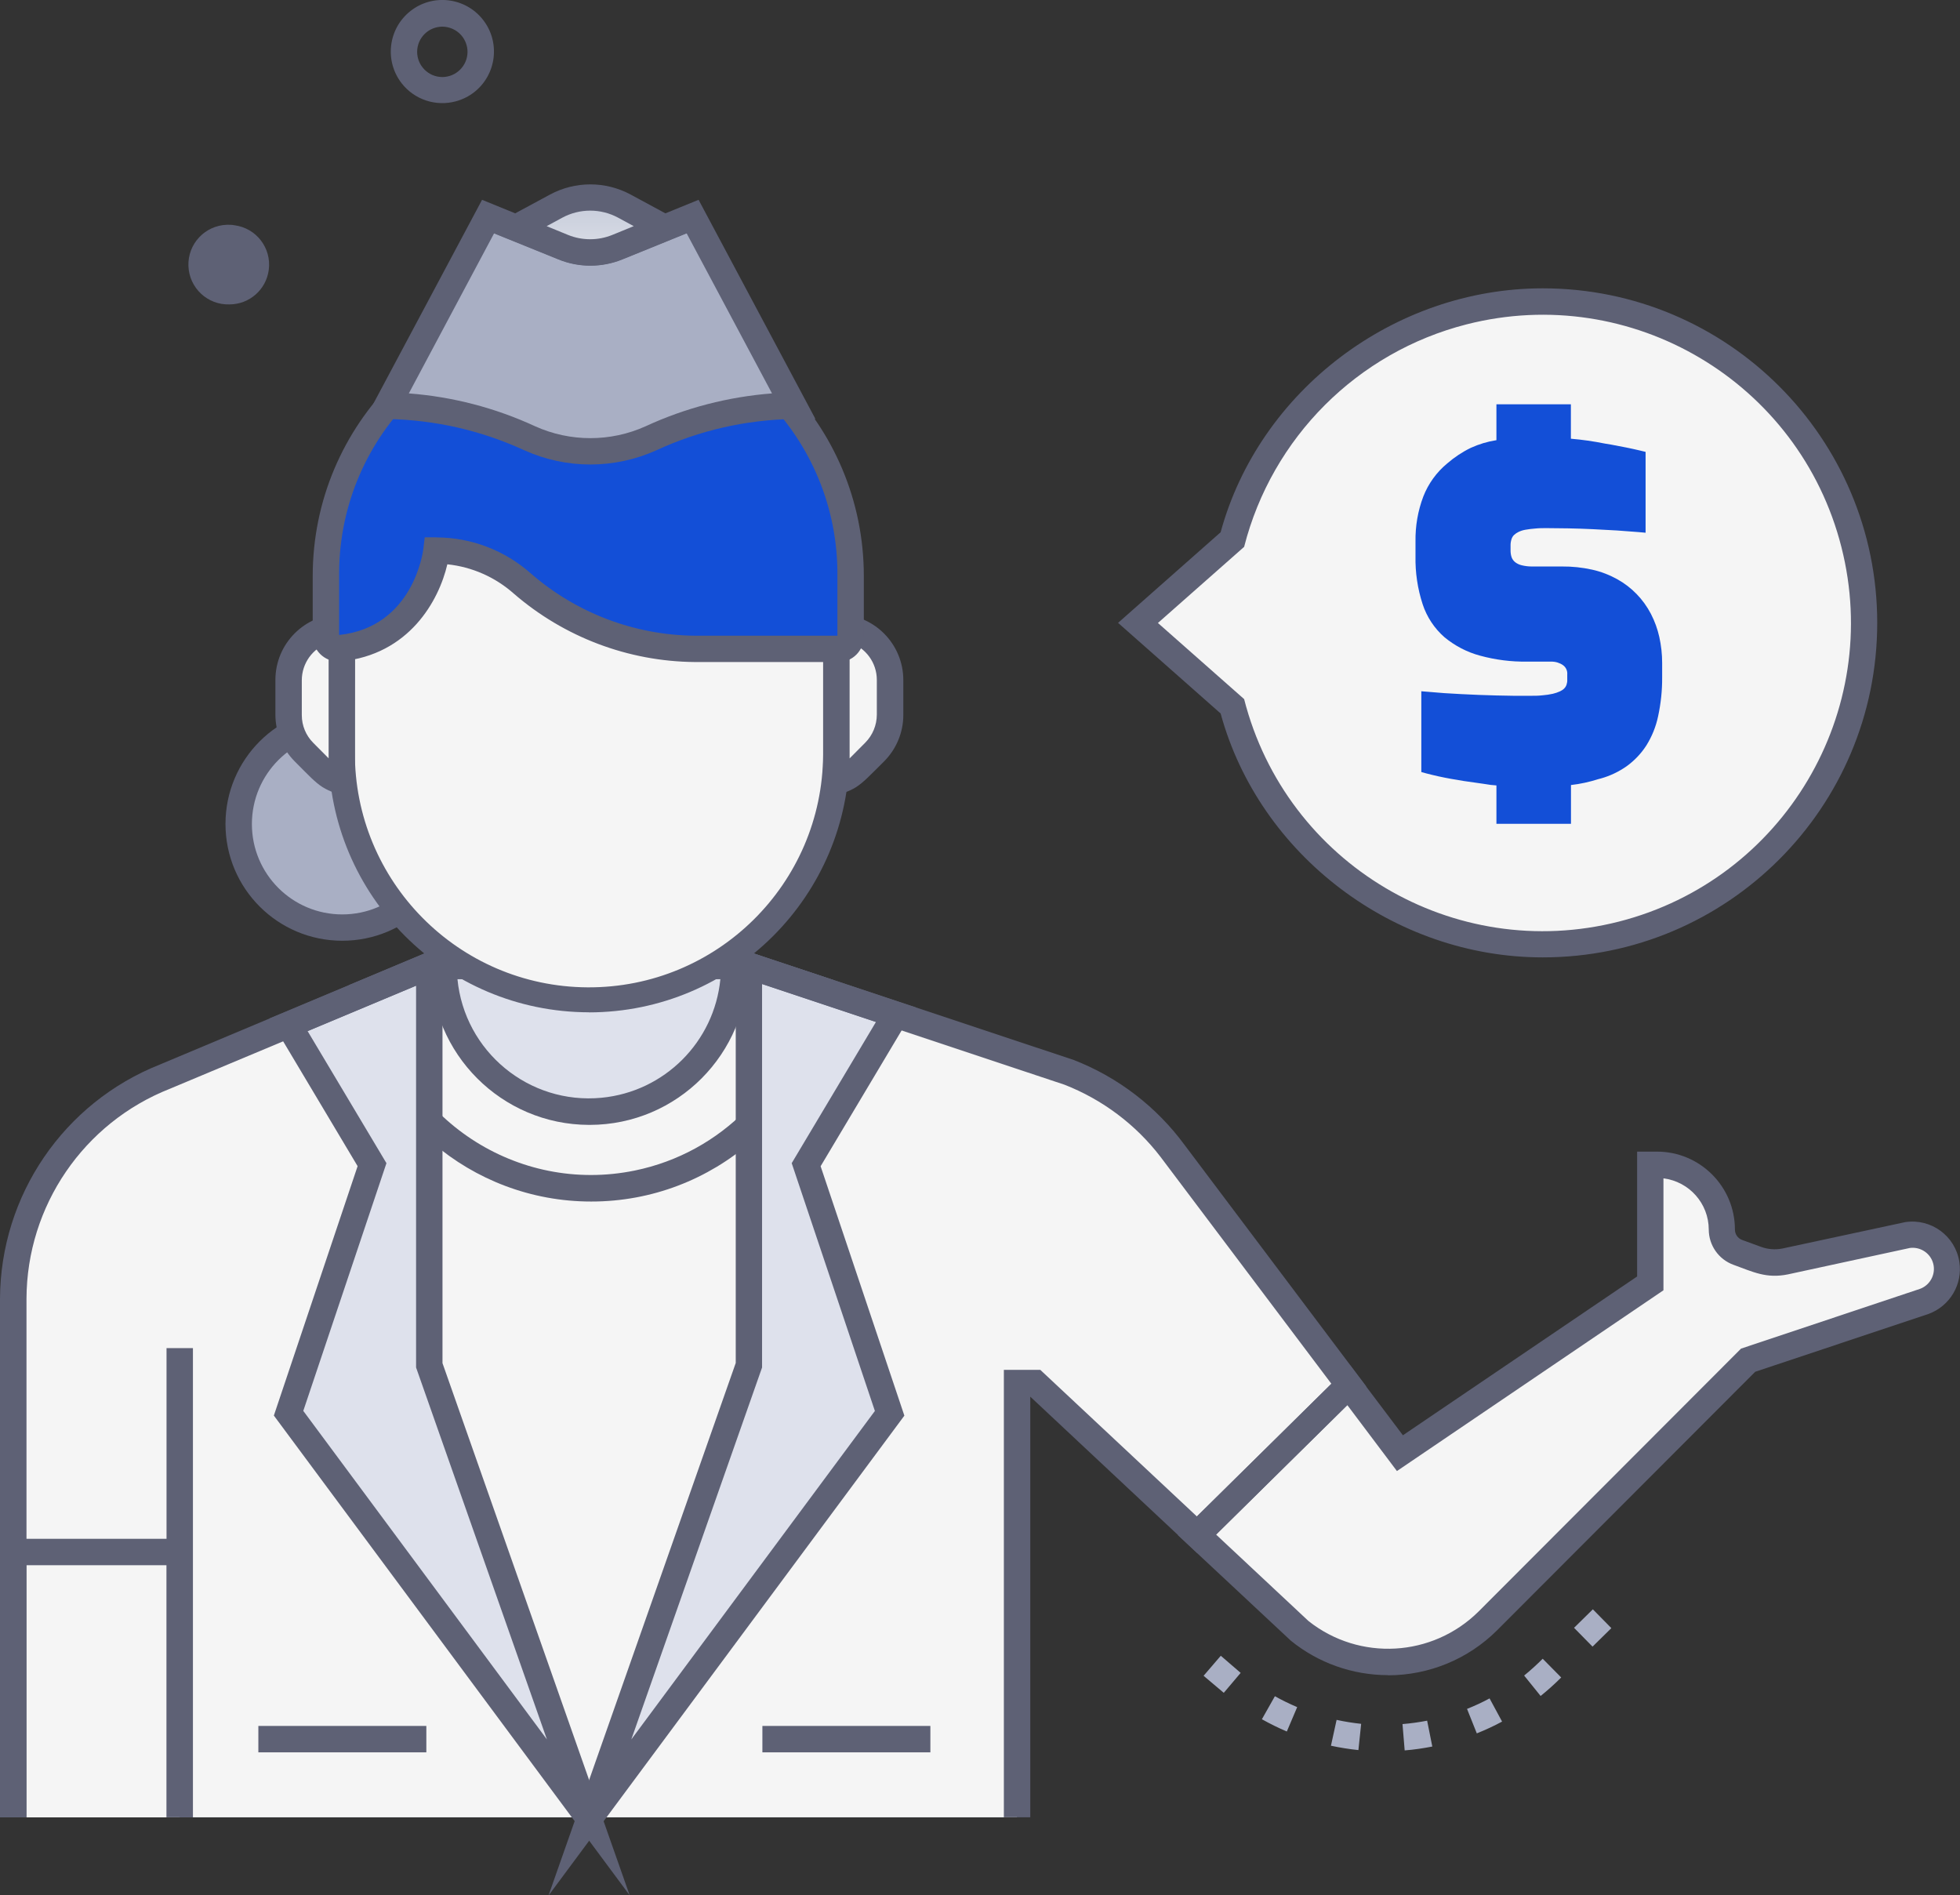 <?xml version="1.0" encoding="UTF-8"?>
<svg xmlns="http://www.w3.org/2000/svg" xmlns:xlink="http://www.w3.org/1999/xlink" viewBox="0 0 242.69 234.66">
  <rect x="0" y="0" width="242.69" height="234.66" fill="#333333" stroke="none"/>
  <defs>
    <style>
      .cls-1 {
        fill: #dee1ec;
      }

      .cls-2 {
        fill: #a9afc4;
      }

      .cls-3, .cls-4 {
        isolation: isolate;
      }

      .cls-5 {
        fill: #5e6175;
      }

      .cls-4 {
        fill: url(#linear-gradient);
        mix-blend-mode: multiply;
      }

      .cls-6 {
        fill: #f5f5f5;
      }

      .cls-7 {
        fill: #134fd7;
      }
    </style>
    <linearGradient id="linear-gradient" x1="445.58" y1="433.5" x2="445.58" y2="431.9" gradientTransform="translate(-8145.21 2982.62) scale(18.44 -6.82)" gradientUnits="userSpaceOnUse">
      <stop offset="0" stop-color="#cacfdd"/>
      <stop offset="1" stop-color="#eef0f1"/>
    </linearGradient>
  </defs>
  <g class="cls-3">
    <g id="Layer_2" data-name="Layer 2">
      <g id="Layer_1-2" data-name="Layer 1">
        <g id="Group_301" data-name="Group 301">
          <g id="Group_295" data-name="Group 295">
            <path id="Path_222" data-name="Path 222" class="cls-2" d="M145.31,142.67c-3.29-4.45-7.78-7.88-12.93-9.89l-39.64-13.2h-39.58l-32.77,13.75c-11.31,4.42-18.75,15.33-18.75,27.47v64.21h124.29v-53.77h2.23l20.06,18.78,18.79-18.54c-22.4-29.76-21.73-28.76-21.69-28.82Z"/>
            <path id="Path_223" data-name="Path 223" class="cls-6" d="M167,171.49l-18.78,18.53-20.07-18.77h-2.24v53.76H1.63v-64.22c0-12.14,7.44-23.04,18.75-27.47l32.77-13.75h39.57l39.65,13.2c5.16,2.01,9.64,5.44,12.94,9.89-.05,0-.24-.32,21.69,28.82Z"/>
            <path id="Path_224" data-name="Path 224" class="cls-6" d="M92.72,119.58v49.46l-19.68,55.98h-.21l-19.68-55.98v-49.46h39.58Z"/>
            <path id="Path_225" data-name="Path 225" class="cls-1" d="M90.93,119.58c.02,9.94-8.02,18.01-17.96,18.03-9.94.02-18.01-8.02-18.03-17.96.02-.1-1.77-.07,35.98-.07Z"/>
            <path id="Path_226" data-name="Path 226" class="cls-5" d="M72.93,139.28c-10.82-.03-19.58-8.81-19.59-19.63v-1.7h39.25v1.7c.02,10.82-8.73,19.61-19.55,19.63-.03,0-.07,0-.1,0h0ZM56.64,121.21c.87,8.99,8.86,15.58,17.85,14.71,7.79-.75,13.96-6.92,14.71-14.71h-32.57Z"/>
            <path id="Path_227" data-name="Path 227" class="cls-5" d="M73.2,148.77c-14.87,0-27.53-10.84-29.81-25.53l-.2-1.26,9.63-4.04h40.17l10.29,3.43-.18,1.34c-2.04,14.94-14.81,26.07-29.89,26.06ZM46.84,123.99c2.99,14.56,17.22,23.93,31.77,20.94,10.68-2.19,18.98-10.62,21.02-21.33l-7.18-2.39h-38.97l-6.64,2.79Z"/>
            <path id="Path_228" data-name="Path 228" class="cls-6" d="M236.19,152.91l-15.15,3.27c-2.18.42-3.54-.29-5.85-1.13-1.19-.43-1.98-1.56-1.98-2.83h0c0-4.43-3.6-8.02-8.03-8.02,0,0-.01,0-.02,0h-.85v14.69l-31.02,21.02-6.33-8.41-18.79,18.54,12.75,11.92c6.96,5.55,16.97,4.99,23.27-1.28l32.22-32.27,21.82-7.29c2.22-.78,3.38-3.21,2.61-5.43-.68-1.93-2.63-3.11-4.66-2.8h0Z"/>
            <path id="Path_229" data-name="Path 229" class="cls-5" d="M171.87,207.41c-4.38,0-8.63-1.5-12.03-4.26l-13.99-13.07,21.33-21.03,6.53,8.66,29-19.66v-15.46h2.46c5.33,0,9.65,4.33,9.65,9.65,0,.58.36,1.09.9,1.29l2.33.85c.84.31,1.76.38,2.64.21l15.21-3.27c3.21-.49,6.22,1.71,6.71,4.93.43,2.77-1.17,5.46-3.8,6.43l-21.48,7.17-31.95,32c-3.59,3.58-8.45,5.58-13.52,5.58ZM162.03,200.72c6.31,4.99,15.35,4.47,21.06-1.2l32.49-32.54,22.19-7.41c1.35-.52,2.03-2.03,1.52-3.38-.43-1.14-1.6-1.83-2.81-1.67l-15.1,3.27c-2.67.54-4.28-.29-6.75-1.19-1.83-.67-3.04-2.41-3.05-4.35,0-3.23-2.41-5.95-5.61-6.35v13.86l-33,22.38-6.14-8.16-16.25,16.03,11.46,10.72Z"/>
            <rect id="Rectangle_75" data-name="Rectangle 75" class="cls-5" x="20.62" y="166.92" width="3.27" height="58.09"/>
            <rect id="Rectangle_76" data-name="Rectangle 76" class="cls-6" x="1.63" y="192.17" width="20.61" height="32.84"/>
            <path id="Path_230" data-name="Path 230" class="cls-5" d="M23.88,225.01h-3.27v-31.21H3.26v31.21H0v-34.48h23.88v34.48Z"/>
            <rect id="Rectangle_77" data-name="Rectangle 77" class="cls-5" x="94.4" y="213.7" width="20.8" height="3.27"/>
            <rect id="Rectangle_78" data-name="Rectangle 78" class="cls-5" x="31.99" y="213.7" width="20.8" height="3.27"/>
            <path id="Path_231" data-name="Path 231" class="cls-1" d="M53.15,119.58v49.46l19.68,55.98-37.1-50.03,10.33-30.78-10.33-17.32,17.42-7.31Z"/>
            <path id="Path_232" data-name="Path 232" class="cls-1" d="M92.73,119.58v49.46l-19.68,55.98,37.1-50.02-10.34-30.78,11.09-18.58-18.18-6.05Z"/>
            <path id="Path_233" data-name="Path 233" class="cls-5" d="M77.96,234.66l-44.05-59.39,10.37-30.88-10.91-18.29,21.42-8.96v51.64l23.17,65.87ZM37.56,174.7l30.16,40.67-16.2-46.05v-47.27l-13.43,5.62,9.76,16.35-10.3,30.68Z"/>
            <path id="Path_234" data-name="Path 234" class="cls-5" d="M67.93,234.66l23.17-65.9v-51.45l22.25,7.41-11.74,19.68,10.37,30.88-44.04,59.39ZM94.36,121.84v47.48l-16.19,46.05,30.16-40.67-10.3-30.68,10.43-17.48-14.1-4.7Z"/>
            <path id="Path_236" data-name="Path 236" class="cls-5" d="M127.56,225.01h-3.26v-55.4h4.51l19.39,18.15,16.65-16.43-21.16-28.1c-3.07-4-7.18-7.08-11.87-8.92l-39.34-13.1h-38.99l-32.46,13.6c-10.68,4.21-17.71,14.51-17.75,25.99v64.22H0v-64.22c.06-12.8,7.89-24.27,19.79-28.99l33.04-13.87h40.16l39.98,13.31c5.49,2.14,10.26,5.81,13.74,10.56l22.46,29.85-20.92,20.64-20.68-19.37v52.09Z"/>
            <circle id="Ellipse_1" data-name="Ellipse 1" class="cls-2" cx="42.38" cy="102.02" r="12.83"/>
            <path id="Path_237" data-name="Path 237" class="cls-5" d="M42.38,116.48c-7.99,0-14.46-6.47-14.46-14.46s6.47-14.46,14.46-14.46,14.46,6.47,14.46,14.46-6.47,14.46-14.46,14.46h0ZM42.38,90.83c-6.18,0-11.19,5.01-11.19,11.2s5.01,11.19,11.19,11.19,11.19-5.01,11.19-11.19-5.01-11.2-11.19-11.2h0Z"/>
            <path id="Path_238" data-name="Path 238" class="cls-6" d="M72.93,123.71c-16.91,0-30.62-13.71-30.62-30.62v-15.36c0-16.91,13.71-30.62,30.62-30.62s30.62,13.71,30.62,30.62v15.36c0,16.91-13.71,30.62-30.62,30.62h0Z"/>
            <path id="Path_239" data-name="Path 239" class="cls-5" d="M72.93,125.34c-17.8-.02-32.23-14.45-32.25-32.25v-15.36c0-17.81,14.43-32.26,32.25-32.26,17.81,0,32.26,14.43,32.26,32.25h0v15.38c-.02,17.81-14.45,32.23-32.26,32.25ZM72.93,48.74c-16,.02-28.97,12.98-28.99,28.99v15.36c-.09,16.01,12.81,29.07,28.82,29.16,16.01.09,29.07-12.81,29.16-28.82,0-.11,0-.23,0-.34v-15.36c-.02-16-12.99-28.97-28.99-28.99h0Z"/>
            <path id="Path_240" data-name="Path 240" class="cls-6" d="M110.2,84.19v4.32c0,1.73-.68,3.38-1.9,4.6l-2.08,2.08c-.76.76-1.69,1.32-2.72,1.63.09-1.49.06-1.2.06-19.13,3.61-.06,6.58,2.81,6.64,6.42,0,.03,0,.05,0,.08h0Z"/>
            <path id="Path_241" data-name="Path 241" class="cls-6" d="M42.38,96.79c-1.01-.31-1.93-.86-2.67-1.6l-2.07-2.08c-1.22-1.22-1.9-2.87-1.9-4.6v-4.32c0-3.61,2.92-6.53,6.53-6.53.02,0,.04,0,.06,0,0,18.67-.03,17.78.05,19.13Z"/>
            <path id="Path_242" data-name="Path 242" class="cls-5" d="M101.72,99.04c.28-4.3.21-.63.21-22.99h1.76c4.51,0,8.16,3.65,8.16,8.16v4.32c0,2.16-.87,4.24-2.4,5.76-3.52,3.5-3.12,3.38-7.73,4.75ZM105.2,79.55v14.35l1.94-1.95c.91-.92,1.42-2.15,1.43-3.45v-4.32c0-2.11-1.36-3.98-3.37-4.64h0Z"/>
            <path id="Path_243" data-name="Path 243" class="cls-5" d="M44.16,99.04c-4.56-1.39-4.15-1.24-7.68-4.78-1.52-1.53-2.37-3.59-2.38-5.75v-4.32c0-4.51,3.65-8.16,8.16-8.16h1.71c-.02,22.51-.09,18.68.18,23.01ZM40.69,79.6c-1.98.67-3.32,2.53-3.32,4.63v4.32c0,1.29.51,2.52,1.42,3.43l1.9,1.91v-14.29Z"/>
            <path id="Path_244" data-name="Path 244" class="cls-7" d="M54.04,68.17s-1.27,11.04-11.97,12.1c-.84.08-1.6-.53-1.68-1.38,0-.05,0-.09,0-.14v-7.43c-.1-17.94,14.36-32.56,32.3-32.66,17.94-.1,32.56,14.36,32.66,32.3,0,.12,0,.24,0,.36v7.5c0,.84-.68,1.52-1.52,1.52,0,0,0,0,0,0h-17.8c-7.85-.06-15.41-2.93-21.33-8.08-2.93-2.61-6.72-4.07-10.65-4.09Z"/>
            <path id="Path_245" data-name="Path 245" class="cls-5" d="M103.8,81.97h-17.78c-8.23-.07-16.17-3.08-22.4-8.47-2.3-2.04-5.17-3.31-8.23-3.63-1.04,4.47-4.7,11.19-13.19,12.02-1.74.17-3.29-1.09-3.46-2.83-.01-.1-.02-.2-.02-.3v-7.43c0-18.84,15.27-34.12,34.12-34.12s34.12,15.27,34.12,34.12v7.5c0,1.74-1.42,3.15-3.16,3.15ZM54.04,66.54c4.32.01,8.48,1.61,11.71,4.48,5.63,4.89,12.82,7.62,20.27,7.69h17.67v-7.39c.14-17.04-13.56-30.96-30.6-31.1-17.04-.14-30.96,13.56-31.1,30.6,0,.17,0,.33,0,.5v7.3c9.15-.97,10.38-10.26,10.43-10.65l.17-1.44h1.45Z"/>
            <path id="Path_246" data-name="Path 246" class="cls-2" d="M85.75,26.81l-9.32,3.81c-2.15.87-4.55.87-6.69,0l-9.33-3.81-12.52,23.44c6.1.08,12.11,1.45,17.64,4.01,4.78,2.15,10.25,2.15,15.02,0,5.54-2.56,11.55-3.93,17.65-4.01l-12.45-23.44Z"/>
            <path id="Path_247" data-name="Path 247" class="cls-2" d="M68.87,25.51l-5,2.72,5.87,2.38c2.15.87,4.55.87,6.69,0l5.88-2.38-5-2.72c-2.63-1.42-5.81-1.42-8.44,0h0Z"/>
            <path id="Path_248" data-name="Path 248" class="cls-5" d="M64.91,55.75c-5.33-2.46-11.11-3.77-16.97-3.87h-2.72l14.47-27.14,10.67,4.35c1.75.71,3.72.71,5.47,0l10.67-4.35,14.47,27.14h-2.72c-5.87.09-11.65,1.41-16.97,3.87-5.2,2.35-11.16,2.35-16.36,0ZM50.61,48.71c5.42.41,10.72,1.79,15.65,4.07,4.35,1.96,9.33,1.96,13.68,0,4.93-2.28,10.23-3.65,15.65-4.07l-10.58-19.84-7.95,3.23c-2.54,1.03-5.38,1.03-7.92,0l-7.95-3.23-10.57,19.84Z"/>
            <path id="Path_249" data-name="Path 249" class="cls-4" d="M68.87,25.51l-5,2.72,5.87,2.38c2.15.87,4.55.87,6.69,0l5.88-2.38-5-2.72c-2.63-1.42-5.81-1.42-8.44,0h0Z"/>
            <path id="Path_250" data-name="Path 250" class="cls-5" d="M69.11,32.11l-9.07-3.67,8.06-4.35c3.12-1.68,6.87-1.68,9.99,0l8.05,4.35-9.09,3.69c-2.55,1.03-5.4,1.03-7.94-.02ZM67.68,28l2.66,1.09c1.75.71,3.72.71,5.47,0l2.66-1.09-1.94-1.05c-2.15-1.16-4.75-1.16-6.9,0l-1.94,1.05Z"/>
            <path id="Path_251" data-name="Path 251" class="cls-6" d="M191.02,116.91c21.97,0,39.79-17.81,39.79-39.79s-17.81-39.79-39.79-39.79c-17.61,0-34,12.36-38.43,29.47l-11.68,10.34,11.68,10.34c4.45,17.07,20.84,29.42,38.43,29.42Z"/>
            <path id="Path_252" data-name="Path 252" class="cls-5" d="M191.02,118.54c-18.41,0-35.1-12.67-39.88-30.2l-12.7-11.22,12.7-11.22c4.78-17.53,21.47-30.2,39.88-30.2,22.88,0,41.42,18.54,41.42,41.42s-18.54,41.42-41.42,41.42h0ZM143.37,77.13l10.68,9.43c5.21,20.42,25.98,32.75,46.4,27.55,20.42-5.21,32.75-25.98,27.55-46.4s-25.98-32.75-46.4-27.55c-13.53,3.45-24.1,14.02-27.55,27.55l-10.68,9.43Z"/>
            <path id="Path_254" data-name="Path 254" class="cls-5" d="M49.75,10.33c-2.18-2.78-1.69-6.79,1.08-8.97,2.78-2.18,6.79-1.69,8.97,1.08,2.18,2.78,1.69,6.79-1.08,8.97-.67.52-1.44.91-2.26,1.13-2.48.68-5.13-.19-6.72-2.22h0ZM54.78,3.3c-1.72,0-3.12,1.39-3.13,3.11,0,1.72,1.39,3.12,3.11,3.13,1.72,0,3.12-1.39,3.13-3.11,0-.76-.28-1.5-.78-2.07-.59-.67-1.44-1.05-2.33-1.06Z"/>
            <path id="Path_255" data-name="Path 255" class="cls-5" d="M28.42,37.69c-2.72.09-5-2.04-5.09-4.77-.09-2.72,2.04-5,4.77-5.09.31-.01.62,0,.93.06h0c2.7.35,4.6,2.81,4.25,5.51-.31,2.45-2.39,4.28-4.85,4.29ZM28.42,31.09c.89,0,1.62.73,1.62,1.62s-.73,1.62-1.62,1.62-1.62-.73-1.62-1.62c0-.89.72-1.62,1.62-1.62h0Z"/>
            <path id="Path_256" data-name="Path 256" class="cls-2" d="M173.93,216.74l-.27-3.27c1.02-.08,2.04-.23,3.05-.42l.64,3.2c-1.13.22-2.27.39-3.42.48h0ZM168.2,216.69c-1.14-.12-2.28-.3-3.4-.54l.7-3.2c1,.22,2.02.38,3.04.49l-.34,3.25ZM182.86,214.62l-1.21-3.03c.95-.38,1.89-.81,2.79-1.3l1.55,2.87c-1.01.55-2.06,1.03-3.13,1.46h0ZM159.34,214.39c-1.06-.45-2.09-.96-3.09-1.52l1.61-2.85c.89.5,1.82.95,2.76,1.35l-1.28,3.01ZM190.77,210l-2.05-2.54c.8-.65,1.57-1.35,2.3-2.08l2.29,2.32c-.81.81-1.67,1.58-2.56,2.3h.02ZM151.53,209.6l-2.5-2.11,2.13-2.48,2.46,2.12-2.09,2.47ZM197.19,203.88l-2.29-2.33,2.33-2.29,2.29,2.33-2.33,2.29Z"/>
            <path id="Path_4122" data-name="Path 4122" class="cls-7" d="M185.3,97.25c-.49-.03-.99-.09-1.47-.18l-2.59-.37-1.6-.27c-.51-.09-1.03-.2-1.55-.31s-1.04-.25-1.49-.36l-.61-.17v-10l2.83.23,2.07.12,2.18.1,2.21.07,2.14.04h2c.53.01,1.06,0,1.59-.06.43-.03.85-.1,1.27-.19.3-.07.6-.17.88-.3.2-.09.38-.21.53-.36.12-.12.21-.26.27-.42.07-.21.11-.43.1-.65v-.65c.04-.45-.15-.88-.51-1.15-.21-.15-.44-.26-.69-.34-.27-.08-.56-.12-.85-.11h-2.91c-1.97.03-3.94-.22-5.84-.74-1.61-.43-3.1-1.21-4.39-2.27-1.26-1.1-2.2-2.52-2.72-4.11-.62-1.91-.92-3.92-.88-5.93v-1.81c-.03-1.91.29-3.8.97-5.59.62-1.59,1.64-3,2.96-4.09.89-.77,1.87-1.42,2.92-1.93,1.01-.46,2.07-.78,3.17-.95v-4.44h9.22v4.26c1.41.12,2.81.32,4.2.6l.78.13c.65.12,1.29.24,1.93.37s1.17.25,1.72.38l.62.15v10.01l-.89-.08c-.88-.07-1.77-.14-2.67-.2-.97-.06-1.97-.11-2.99-.16s-2.07-.08-3-.1c-.85,0-1.76-.03-2.72-.03-.46,0-.93,0-1.39.05-.41.03-.81.08-1.22.15-.29.05-.58.14-.85.27-.21.1-.4.23-.57.39-.14.14-.24.31-.3.5-.09.27-.13.56-.12.85v.55c0,.31.04.61.15.9.09.22.24.41.42.56.24.18.51.31.81.38.45.11.91.16,1.37.15h3.63c1.25-.01,2.49.12,3.71.39,1.09.24,2.13.64,3.11,1.18,1.79.99,3.24,2.49,4.18,4.3.47.91.82,1.87,1.04,2.87.23,1.05.35,2.12.35,3.2v1.81c.01,1.61-.16,3.21-.5,4.79-.27,1.29-.77,2.53-1.47,3.64-.64.99-1.46,1.85-2.41,2.54-.98.69-2.07,1.21-3.22,1.53l-.31.08c-1.1.35-2.23.6-3.38.73v4.8h-9.23v-4.77Z"/>
          </g>
        </g>
      </g>
    </g>
  </g>
</svg>